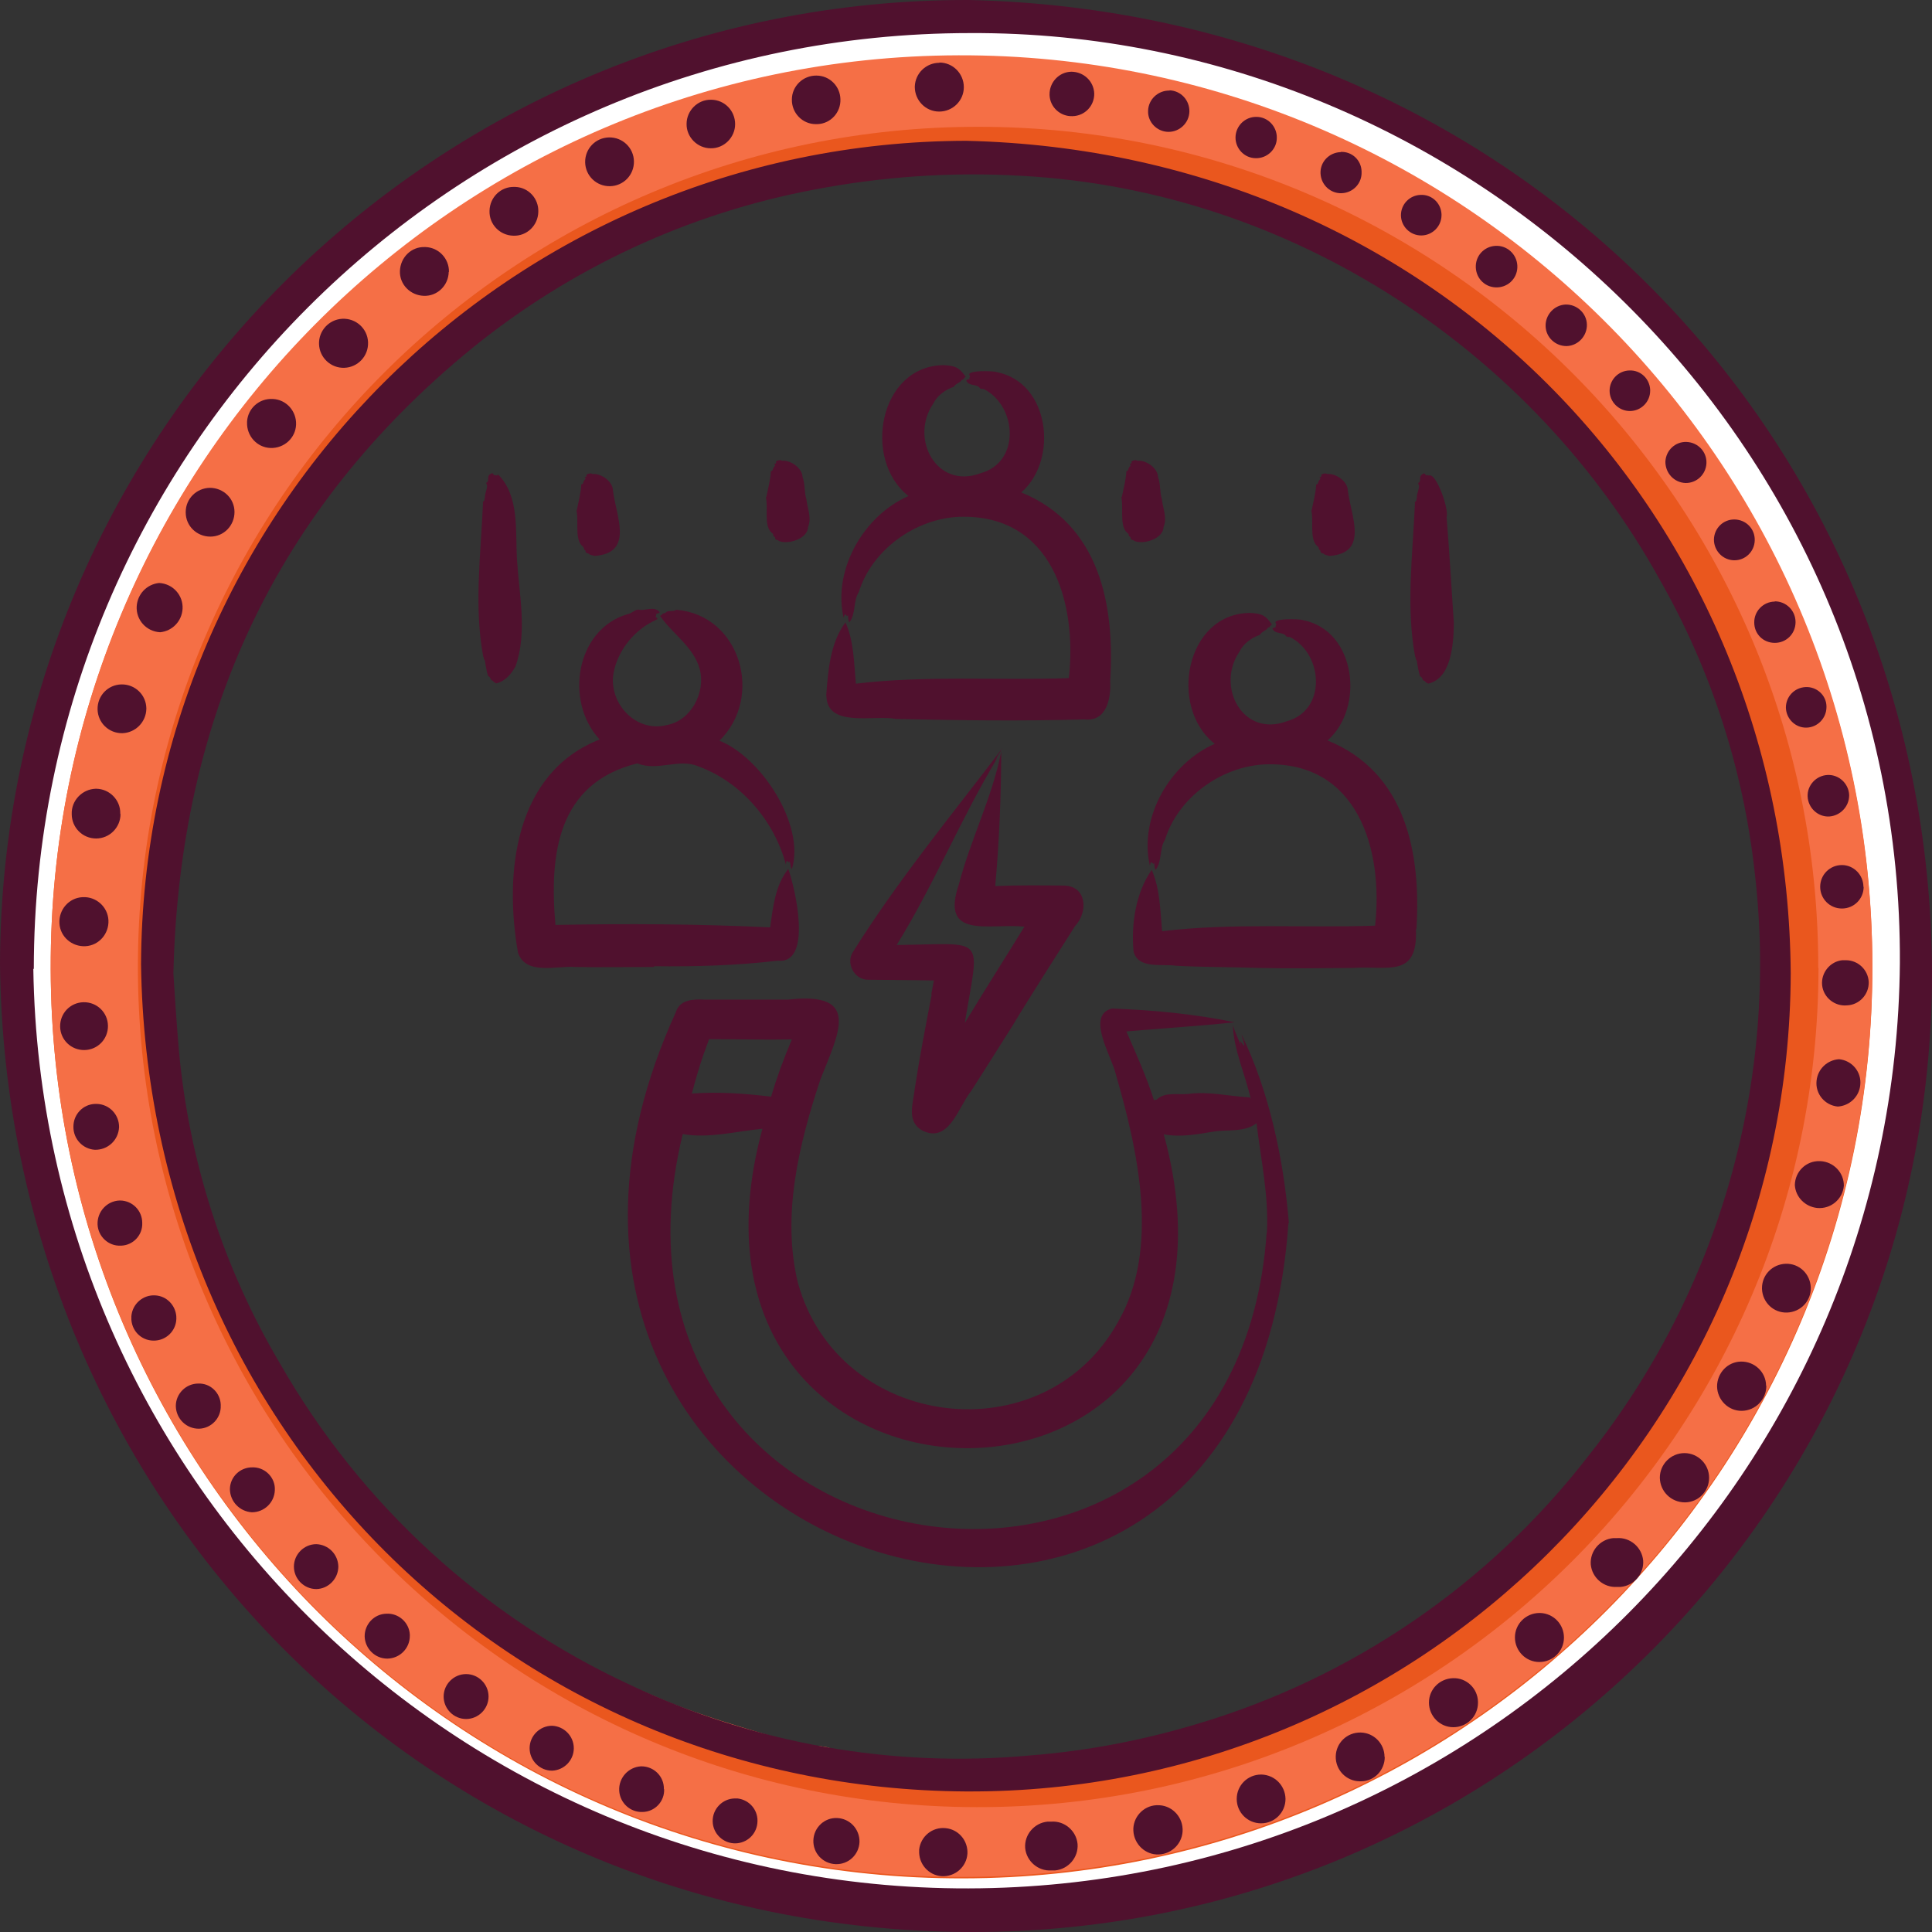 <svg xmlns="http://www.w3.org/2000/svg" viewBox="0 0 80 80"><rect x="0" y="0" width="80" height="80" fill="#333333" stroke="none"/><g id="uuid-f270f947-2953-49f7-9754-88a751e05c8d"><g id="uuid-0b53045e-2ede-4b14-91bc-c57d07417173"><g id="uuid-f3ba77da-9bf6-443b-a82b-f64a4c49725f"><path d="M79.7,40.14c-.08,1.43-.09,2.78-.24,4.12-.1.94-.22,1.89-.41,2.82-.17.84-.27,1.71-.5,2.52-.3,1.07-.61,2.14-.98,3.19-.29.83-.57,1.65-.91,2.46-.33.87-.73,1.71-1.2,2.51-.38.63-.7,1.3-1.06,1.95-.46.83-1.02,1.59-1.53,2.38-.6.93-1.27,1.82-2.01,2.65-.7.81-1.41,1.61-2.19,2.35s-1.56,1.58-2.36,2.35c-.49.47-1.02.91-1.54,1.34-.81.67-1.66,1.3-2.52,1.91-.47.34-.96.62-1.44.94-.38.25-.76.51-1.14.73-.89.46-1.78.94-2.67,1.38-.65.33-1.3.63-1.96.91-.39.16-.8.3-1.21.43-1.27.4-2.52.88-3.82,1.2-1.52.39-3.06.68-4.62.87-2.36.3-4.74.39-7.11.27-2.2-.09-4.39-.36-6.55-.81-1.06-.24-2.11-.48-3.14-.81s-1.9-.57-2.86-.97c-1.18-.46-2.29-1.01-3.43-1.55-.77-.38-1.53-.77-2.25-1.21-1.41-.83-2.78-1.75-4.09-2.73-.79-.57-1.5-1.31-2.25-1.95s-1.54-1.45-2.29-2.2-1.34-1.43-1.99-2.16c-1.05-1.23-2.01-2.54-2.86-3.91-.48-.74-.92-1.51-1.36-2.29-.44-.75-.83-1.53-1.17-2.33-.3-.72-.63-1.41-.91-2.15-.21-.63-.47-1.25-.73-1.87-.06-.14-.11-.27-.14-.42-.12-.79-.47-1.52-.63-2.29-.18-.91-.49-1.79-.57-2.72-.08-.72-.24-1.43-.34-2.15-.39-3.03-.43-6.1-.13-9.14.12-1.41.39-2.81.64-4.21.16-.84.37-1.67.62-2.49.34-1.14.67-2.24,1.11-3.32.49-1.29,1.06-2.54,1.71-3.75.52-.94,1.03-1.88,1.58-2.8.53-.89,1.1-1.74,1.73-2.55.12-.14.23-.29.33-.45.11-.26.36-.43.64-.45.28,0,.51-.22.51-.5v-.05c.06-.43.27-.82.6-1.1.62-.65,1.26-1.26,1.89-1.9s1.38-1.41,2.1-2.07c1.42-1.32,2.95-2.52,4.57-3.58.82-.54,1.71-.97,2.5-1.54.22-.14.45-.25.7-.34,1.09-.47,2.11-1.09,3.23-1.5s2.29-.83,3.43-1.18c1.31-.39,2.63-.74,4-1.01,1.16-.21,2.33-.35,3.5-.44.51-.05,1.02-.13,1.54-.18,1.7-.14,3.4-.13,5.1.03,1.35.11,2.71.26,4.05.46.99.15,1.97.36,2.94.63,1.23.33,2.37.67,3.56,1.11.71.27,1.45.49,2.14.81s1.31.61,1.97.9c1.43.7,2.82,1.49,4.17,2.34.88.54,1.73,1.12,2.54,1.75,1.01.72,1.91,1.58,2.86,2.38.49.42.94.9,1.39,1.37.68.71,1.37,1.41,2.01,2.16.93,1.06,1.78,2.18,2.54,3.35.57.91,1.19,1.79,1.71,2.72.7,1.22,1.34,2.49,1.9,3.78.57,1.3,1.05,2.62,1.49,3.97.44,1.31.78,2.65,1.03,4,.24,1.45.46,2.91.6,4.38.09,1.23.1,2.49.17,3.65h0ZM39.93,72.9c1.34.04,2.67-.02,4-.18,1.26-.23,2.54-.37,3.79-.69,1.73-.45,3.42-1.01,5.07-1.68,1.13-.45,2.23-.97,3.3-1.55,1.09-.57,2.12-1.29,3.17-1.96.54-.35,1.05-.75,1.57-1.14.37-.25.72-.53,1.06-.82,1-.87,1.94-1.81,2.82-2.81.75-.9,1.47-1.81,2.14-2.77.73-1.05,1.41-2.13,2.04-3.24.52-.9.99-1.83,1.41-2.78.28-.67.47-1.37.77-2.03.31-.77.59-1.55.82-2.35.52-1.79.88-3.63,1.09-5.49.15-1.26.21-2.54.18-3.81,0-1.79-.14-3.58-.43-5.35-.24-1.39-.58-2.77-1.01-4.11-.49-1.6-1.09-3.16-1.8-4.67-.43-.89-.92-1.74-1.39-2.61-.64-1.1-1.35-2.16-2.14-3.17-.76-1.02-1.59-1.99-2.49-2.91-.85-.85-1.74-1.65-2.67-2.41-1.02-.85-2.1-1.63-3.22-2.34-.63-.41-1.3-.77-1.96-1.14-.95-.55-1.94-1.03-2.95-1.44-1.23-.51-2.5-.94-3.78-1.31-1.07-.31-2.15-.57-3.24-.8-1.03-.21-2.07-.34-3.11-.38-3.26-.23-6.54-.02-9.75.62-1.06.24-2.11.57-3.15.9s-2.19.78-3.28,1.21c-1.68.69-3.29,1.54-4.8,2.55-.92.61-1.82,1.22-2.7,1.85-1.42,1.07-2.73,2.27-3.91,3.59-.79.86-1.43,1.88-2.15,2.82-.38.49-.66,1.02-.99,1.53-.7,1.05-1.31,2.15-1.85,3.3-.25.57-.49,1.14-.75,1.71-.34.76-.57,1.55-.91,2.32-.23.57-.32,1.14-.5,1.71-.54,1.71-.89,3.47-1.05,5.26-.33,3.07-.23,6.18.3,9.23.12.63.21,1.26.37,1.87.31,1.14.65,2.25,1.01,3.37.18.64.42,1.26.7,1.87.45.89.8,1.83,1.28,2.71.66,1.21,1.39,2.37,2.14,3.51.66.98,1.38,1.91,2.15,2.81.35.42.74.82,1.1,1.24.53.57,1.1,1.1,1.71,1.58.36.31.72.64,1.1.94,1.07.85,2.19,1.64,3.35,2.37.69.47,1.41.9,2.15,1.29.89.46,1.8.86,2.72,1.26,1.23.52,2.51.91,3.79,1.31.95.31,1.93.55,2.93.72,1.17.22,2.35.38,3.54.48.83.02,1.65-.02,2.47-.02Z" style="fill:#ea571e; fill-rule:evenodd;"></path><path d="M9.09,15.74c.33-.05.36-.31.42-.57l2.22-2.51c.26-.18.48-.41.67-.66.46-.41.91-.83,1.38-1.23C20.36,4.87,28.77,1.4,37.59.93c3.53-.22,7.07.06,10.52.84,8.41,1.77,15.98,6.33,21.5,12.92,7.19,8.53,10.15,18.46,9.11,29.52-.36,3.73-1.29,7.37-2.76,10.81-3.39,8.23-9.5,15.06-17.32,19.32-5.15,2.86-10.88,4.5-16.76,4.79-2.69.16-5.38.02-8.04-.4-2.65-.42-5.25-1.09-7.77-2.02-2.3-.89-4.52-1.96-6.64-3.22-1.05-.65-2.05-1.38-3.06-2.07l-2.18-1.78c-.13-.11-.22-.29-.44-.26h0c-.33-.49-.76-.9-1.26-1.21h0c-.05-.16-.18-.29-.34-.34h0c-.05-.16-.18-.29-.34-.34h0c-.05-.16-.18-.29-.34-.34h0c-.31-.45-.67-.86-1.06-1.24h-.15c0-.36-.33-.5-.5-.75l-1.98-2.58-.78-1.14c-.04-.09-.08-.17-.13-.25-1.14-1.78-2.13-3.64-2.97-5.58-.87-1.97-1.58-4.02-2.1-6.11-.48-1.97-.82-3.97-1.03-5.99-.07-.78,0-1.56-.15-2.33v-2.58c.06-.25.07-.5.04-.75.11-2.37.46-4.71,1.04-7.01,1.31-5.53,3.83-10.69,7.38-15.12ZM2.1,40.13c.04,20.83,16.95,37.69,37.78,37.65,20.83-.04,37.69-16.95,37.65-37.78-.04-20.83-16.95-37.69-37.78-37.65h-.05C18.89,2.39,2.05,19.29,2.1,40.1v.02Z" style="fill:#fff; fill-rule:evenodd;"></path><path d="M19.43,73.5c2.12,1.26,4.34,2.33,6.64,3.22,2.52.93,5.12,1.6,7.77,2.02,2.66.42,5.35.56,8.04.4,5.88-.29,11.61-1.93,16.76-4.79,7.82-4.26,13.93-11.09,17.32-19.32,1.47-3.44,2.4-7.09,2.76-10.81,1.05-11.09-1.92-20.99-9.11-29.52-5.51-6.59-13.09-11.15-21.5-12.92-3.45-.78-6.99-1.06-10.52-.84-8.83.47-17.23,3.94-23.82,9.83-.46.41-.92.82-1.38,1.23v-.19c.59-.66,1.22-1.29,1.89-1.87.51-.48,1.04-.94,1.6-1.38,1.24-1,2.55-1.9,3.93-2.71.35-.2.71-.4,1.05-.62.51-.3,1.03-.58,1.58-.81.69-.33,1.36-.67,2.06-.99.88-.4,1.81-.69,2.71-1.02,1.31-.48,2.67-.79,4-1.19h.11c1.31-.17,2.59-.53,3.93-.57.61-.03,1.22-.11,1.84-.17,1.9-.21,3.82-.21,5.71,0,1.47.11,2.94.3,4.39.57.73.15,1.47.25,2.18.45,1.31.36,2.61.73,3.88,1.2.68.26,1.37.47,2.03.77,1.25.5,2.46,1.07,3.64,1.7,1.04.61,2.09,1.21,3.09,1.87.87.57,1.71,1.2,2.51,1.83s1.46,1.25,2.2,1.87c.63.54,1.18,1.18,1.78,1.75.58.57,1.14,1.18,1.66,1.81.93,1.05,1.78,2.17,2.55,3.35.57.93,1.22,1.82,1.75,2.77.68,1.22,1.31,2.46,1.88,3.73.5,1.14.85,2.29,1.34,3.43.13.31.23.63.31.96.41,1.43.74,2.88,1,4.35.39,2.3.61,4.63.65,6.96.02,1.57-.06,3.14-.23,4.7-.14,1.31-.37,2.62-.61,3.93-.23,1.09-.53,2.17-.88,3.23-.3.98-.68,1.92-1.02,2.86-.46,1.22-1.01,2.39-1.63,3.54-.86,1.64-1.83,3.22-2.91,4.73-.57.86-1.3,1.65-1.98,2.45-1.29,1.51-2.76,2.86-4.15,4.25-.5.5-1.08.94-1.63,1.41-.77.65-1.58,1.22-2.38,1.81-.51.37-1.05.7-1.59,1.01-.24.14-.47.29-.7.43-1.23.73-2.5,1.38-3.8,1.97-1.27.57-2.59.99-3.9,1.46-2.74.94-5.58,1.51-8.47,1.71-3.07.25-6.17.18-9.23-.21-1.31-.17-2.62-.41-3.9-.72-1.19-.3-2.37-.65-3.52-1.06-1.06-.34-2.09-.77-3.12-1.2-.26-.11-.5-.24-.75-.36-.63-.31-1.26-.64-1.9-.95s-1.34-.78-2-1.18l.09-.11h0Z" style="fill:#f56f46; fill-rule:evenodd;"></path><path d="M9.09,15.74c-3.55,4.43-6.07,9.59-7.38,15.12-.57,2.3-.91,4.65-1.02,7.01-.1.24-.11.5-.04.75v2.58c-.07.13.03.33-.17.41-.05-1.35-.04-2.7,0-4.06.16-.32.19-.68.09-1.02,0-.26.04-.51.06-.77.14-.19.17-.44.09-.66.05-.34.1-.68.15-1.02.07-.04.1-.13.06-.2,0-.01-.02-.02-.02-.03,0-.15.04-.29.06-.43.18-.15.14-.35.11-.57s.07-.54.11-.81c.11-.05.14-.11.03-.2,0-.11.03-.22.06-.32.13-.07.19-.23.13-.36.11-.85.33-1.67.66-2.46.03-.07.05-.14.05-.22.19-.78.43-1.54.72-2.29.22-.73.57-1.4.84-2.11.45-1.14,1-2.23,1.63-3.28.65-1.22,1.39-2.39,2.22-3.5.3-.36.57-.74.82-1.14.13-.29.43-.47.75-.47h.05s0,.11-.05.06Z" style="fill:#f56f46; fill-rule:evenodd;"></path><path d="M1.81,49.52c.52,2.1,1.23,4.14,2.1,6.12.83,1.94,1.81,3.8,2.94,5.58.05.08.09.16.13.25h-.22c-.51-.85-1.03-1.71-1.54-2.57-.66-1.16-1.23-2.37-1.71-3.61-.58-1.29-1.06-2.63-1.43-4-.16-.45-.28-.91-.37-1.39.06-.12,0-.27.1-.38Z" style="fill:#f56f46; fill-rule:evenodd;"></path><path d="M1.81,49.52c-.1.11-.04.26-.1.38-.07,0-.15-.06-.15-.14-.06-.57-.3-1.14-.39-1.71-.17-1.01-.32-2.01-.49-3.02-.15-.97-.25-1.95-.28-2.93,0-.17-.06-.34.06-.49s.1-.28.17-.41c.13.77.07,1.55.15,2.33.21,2.01.55,4.01,1.03,5.98Z" style="fill:#809488; fill-rule:evenodd;"></path><path d="M19.43,73.5l-.09.15h-.16c-.98-.66-1.99-1.26-2.91-1.99-.05-.04-.06-.13-.1-.19l.19-.03c1.02.69,2.01,1.41,3.06,2.06h0Z" style="fill:#809488; fill-rule:evenodd;"></path><path d="M11.73,12.67l-2.22,2.51c.03-.35.19-.69.46-.92.47-.57.99-1.1,1.55-1.58h.21Z" style="fill:#f56f46; fill-rule:evenodd;"></path><path d="M7.79,62.59l1.98,2.55-.29-.03c-.65-.72-1.18-1.54-1.77-2.29.03-.08.05-.16.07-.24Z" style="fill:#f56f46; fill-rule:evenodd;"></path><path d="M16.37,71.43l-.19.03c-.75-.46-1.44-1.02-2.03-1.67l.05-.13,2.18,1.78Z" style="fill:#f56f46; fill-rule:evenodd;"></path><path d="M7.79,62.59c0,.08-.05.16-.07.25-.38-.41-.7-.88-.93-1.39h.22l.78,1.15Z" style="fill:#809488; fill-rule:evenodd;"></path><path d="M12.49,68.18c.5.31.93.72,1.26,1.21-.46-.21-.86-.51-1.18-.9-.09-.07-.13-.2-.09-.31Z" style="fill:#809488; fill-rule:evenodd;"></path><path d="M10.29,65.91h.15c.39.38.74.79,1.06,1.24-.09.03-.19.01-.26-.06-.38-.34-.7-.74-.95-1.18Z" style="fill:#809488; fill-rule:evenodd;"></path><path d="M11.73,12.67h-.21c.2-.37.51-.67.87-.87v.19c-.18.26-.41.49-.66.69Z" style="fill:#809488; fill-rule:evenodd;"></path><path d="M9.49,65.14l.29.03c.17.25.49.39.5.75-.34-.16-.62-.43-.78-.78Z" style="fill:#809488; fill-rule:evenodd;"></path><path d="M.57,36.53c.11.34.09.7-.06,1.02-.13-.33-.11-.71.06-1.02Z" style="fill:#809488; fill-rule:evenodd;"></path><path d="M.69,35.09c.09.22.05.47-.09.66-.11-.24-.15-.47.09-.66Z" style="fill:#809488; fill-rule:evenodd;"></path><path d="M1.05,32.86c0,.19.07.39-.11.57-.1-.24-.15-.44.11-.57Z" style="fill:#809488; fill-rule:evenodd;"></path><path d="M14.18,69.65l-.05.13c-.19-.07-.38-.15-.39-.39.22-.03.31.15.44.26Z" style="fill:#809488; fill-rule:evenodd;"></path><path d="M1.38,31.17c.06.13,0,.29-.13.36-.11-.17-.07-.29.13-.36Z" style="fill:#809488; fill-rule:evenodd;"></path><path d="M11.81,67.51c.16.05.29.18.34.34-.25.02-.35-.1-.34-.34Z" style="fill:#809488; fill-rule:evenodd;"></path><path d="M11.47,67.17c.16.05.29.18.34.34-.25.03-.35-.08-.34-.34Z" style="fill:#809488; fill-rule:evenodd;"></path><path d="M12.15,67.84c.16.05.29.18.34.34-.23.02-.37-.08-.34-.34Z" style="fill:#809488; fill-rule:evenodd;"></path><path d="M1.19,31.85c.1.09.07.15-.03.2-.1-.05-.06-.15.03-.2Z" style="fill:#809488; fill-rule:evenodd;"></path><path d="M.87,33.83c.06.06.06.15,0,.21-.01.01-.02.02-.03.02-.12-.1-.06-.17.03-.23Z" style="fill:#809488; fill-rule:evenodd;"></path><path d="M2.1,40.13C2.03,19.3,18.86,2.35,39.69,2.29s37.77,16.76,37.84,37.59c.07,20.83-16.76,37.77-37.59,37.84h-.09c-20.8.04-37.7-16.79-37.75-37.59ZM75.29,40.08c.02-19.22-15.54-34.81-34.75-34.83-19.22-.02-34.81,15.54-34.83,34.75-.02,19.21,15.53,34.8,34.73,34.83,19.22.03,34.82-15.51,34.86-34.73v-.02Z" style="fill:#f56f46; fill-rule:evenodd;"></path><path d="M.65,38.62c-.07-.25-.06-.51.04-.75.03.25.02.51-.04.75Z" style="fill:#809488; fill-rule:evenodd;"></path><path d="M34.47,72.57c.22,0,.44.02.65.08.07.11.14.17.25.03l.43.03c.22.32.54.17.82.17,1.85.06,3.7.1,5.55.03,1.19-.06,2.37-.23,3.53-.48h.11c1.06-.12,2.1-.35,3.11-.69.96-.28,1.91-.61,2.86-.95.68-.25,1.35-.51,2-.82,1.12-.49,2.21-1.06,3.24-1.71.75-.51,1.55-.95,2.29-1.46s1.3-.97,1.97-1.45c.82-.63,1.6-1.32,2.33-2.06.98-.98,1.88-2.03,2.68-3.17,1.07-1.49,2.05-3.05,2.93-4.66.69-1.31,1.29-2.66,1.79-4.06.26-.69.5-1.39.73-2.1.47-1.51.82-3.06,1.05-4.63.29-2.08.4-4.18.34-6.29-.05-1.33-.18-2.65-.38-3.95-.19-1.25-.47-2.49-.84-3.7-.29-1.06-.65-2.1-1.08-3.1-.15-.36-.26-.74-.42-1.09-.47-1.09-1.05-2.13-1.62-3.17-.56-1-1.18-1.97-1.86-2.89-.48-.68-.95-1.37-1.5-2-.19-.21-.39-.4-.57-.61-.45-.56-.94-1.1-1.46-1.59-.62-.61-1.27-1.18-1.95-1.71-.07-.06-.13-.14-.17-.22,0-.11.03-.22.16-.27,2.5,1.97,4.69,4.31,6.47,6.94,2.87,4.1,4.77,8.81,5.53,13.75,2.55,16.05-6.83,31.59-22.21,36.83-2.12.73-4.31,1.24-6.54,1.53-2.85.35-5.73.35-8.57,0-.82-.1-1.62-.24-2.42-.44.26-.28.55-.06.8-.13Z" style="fill:#f56f46; fill-rule:evenodd;"></path><path d="M41.64,6.74c.8-.05,1.61,0,2.39.13,5.89.62,11.49,2.81,16.25,6.33.04.04.07.08.11.12-.13.05-.13.16-.15.26-.23,0-.33-.22-.5-.33-1.09-.71-2.16-1.43-3.27-2.1-1.12-.66-2.29-1.23-3.49-1.71-1.25-.52-2.53-.95-3.83-1.31-1.18-.34-2.38-.62-3.58-.83-1.02-.19-2.06-.3-3.11-.31-.28.01-.56-.04-.82-.14,0-.04,0-.07.01-.11Z" style="fill:#f56f46; fill-rule:evenodd;"></path><path d="M34.47,72.57c-.25.09-.57-.13-.78.1-.7-.09-1.39-.24-2.07-.46-3.64-1-7.08-2.62-10.17-4.79-.11-.06-.21-.15-.29-.26.03,0,.07-.02.08-.05.65.35,1.29.73,1.9,1.14.81.45,1.6.91,2.43,1.31.65.32,1.31.57,1.98.87.75.31,1.53.57,2.29.82,1.01.32,2.02.62,3.04.9.38.08.76.13,1.14.16.2.05.39,0,.46.25Z" style="fill:#f56f46; fill-rule:evenodd;"></path><path d="M35.43,7.24c-1.03.21-2.07.39-3.1.63-.59.15-1.18.33-1.75.53-.42.15-.86.26-1.3.33.1-.27.32-.25.48-.3,1.37-.45,2.77-.81,4.19-1.07.48-.12.97-.22,1.46-.28,0,.05.01.11.01.16Z" style="fill:#f1d5c7; fill-rule:evenodd;"></path><path d="M35.43,7.24v-.16l2.53-.3c.42-.06.85-.08,1.27-.04v.13c-.39.1-.81.14-1.21.13-.87,0-1.74.08-2.59.23Z" style="fill:#f56f46; fill-rule:evenodd;"></path><path d="M39.21,6.86v-.13c.82-.03,1.63-.03,2.45,0v.14h-2.45Z" style="fill:#f56f46; fill-rule:evenodd;"></path><path d="M36.62,72.87c-.28,0-.57.15-.82-.17.29,0,.59-.13.82.17Z" style="fill:#f56f46; fill-rule:evenodd;"></path><path d="M60.9,14.05c-.12,0-.23-.07-.29-.18v-.19l.09-.11c.21.11.4.26.57.42l-.37.06Z" style="fill:#f56f46; fill-rule:evenodd;"></path><path d="M60.9,14.05l.35-.06c.07,0,.14.05.15.12-.13.05-.14.17-.16.27-.22,0-.29-.16-.34-.33Z" style="fill:#f56f46; fill-rule:evenodd;"></path><path d="M21.14,67.17c-.15-.02-.28-.11-.34-.25.16-.03.3.03.42.19,0,.03-.05.06-.08.05Z" style="fill:#f1d5c7; fill-rule:evenodd;"></path><path d="M60.24,13.58c0-.1,0-.22.15-.26.11.06.21.14.29.25l-.09.11h-.23s-.12-.1-.12-.1Z" style="fill:#f56f46; fill-rule:evenodd;"></path><path d="M29.08,8.82c-.12.14-.32.18-.49.1.14-.12.26-.21.49-.1Z" style="fill:#f1d5c7; fill-rule:evenodd;"></path><path d="M20.37,66.46c.07.02.13.06.19.1.06.06.16.13.06.22s-.14,0-.19-.06c-.04-.06-.08-.12-.11-.18,0,0,.06-.07.06-.07Z" style="fill:#f1d5c7; fill-rule:evenodd;"></path><path d="M19.77,65.99c0,.05,0,.12-.09.08-.06-.03-.12-.08-.16-.14-.03-.06,0-.1.07-.1s.16.06.17.17Z" style="fill:#f1d5c7; fill-rule:evenodd;"></path><path d="M35.37,72.66c-.1.14-.18.08-.25-.03.08-.06.18-.04.25.03Z" style="fill:#f56f46; fill-rule:evenodd;"></path><path d="M60.36,13.71h.23v.19c-.1-.04-.21-.08-.23-.19Z" style="fill:#f56f46; fill-rule:evenodd;"></path><path d="M20.31,66.53s-.17-.03-.11-.11.12,0,.17.05c0,0-.06.07-.06.07Z" style="fill:#f1d5c7; fill-rule:evenodd;"></path><polygon points="19.95 66.19 19.97 66.22 19.93 66.22 19.95 66.19" style="fill:#f1d5c7; fill-rule:evenodd;"></polygon><path d="M0,39.9C.07,17.82,18.02-.04,40.11,0c22.69.5,39.81,18.29,39.89,40.26.01,21.94-17.76,39.73-39.7,39.74h-.3C17.56,79.85.23,62.07,0,39.9ZM1.38,40.12c.32,21.34,17.88,38.39,39.22,38.07,20.99-.31,37.89-17.32,38.07-38.31.11-21.63-17.8-38.61-38.5-38.51C18.77,1.37,1.41,18.71,1.4,40.12h-.02Z" style="fill:#50112e; fill-rule:evenodd;"></path><path d="M74.15,40.31c-.06,18.77-15.33,33.94-34.1,33.87h-.05c-18.83-.11-33.89-14.94-34.16-34.25.08-18.82,15.34-34.05,34.16-34.1,19.51.45,34.01,15.61,34.15,34.47ZM7.18,40.31c.06.94.13,2.07.23,3.21.42,4.58,1.85,9,4.19,12.95,3.34,5.84,8.42,10.49,14.52,13.31,5.15,2.43,10.85,3.43,16.52,2.91,2.31-.18,4.59-.61,6.81-1.27,6.49-1.9,12.22-5.81,16.35-11.17,5.4-6.81,7.87-15.49,6.86-24.12-.47-4.27-1.81-8.41-3.94-12.14-5.19-9.39-15.19-16.11-26.43-16.71-2.87-.17-5.75.03-8.57.57-5.21.98-10.1,3.25-14.21,6.6-8.08,6.62-12.08,15.25-12.33,25.85Z" style="fill:#50112e; fill-rule:evenodd;"></path><path d="M6.63,26.18c-.57-.03-1-.51-.97-1.07.03-.51.42-.92.93-.97.57.03,1,.51.97,1.07-.03.51-.42.92-.93.97Z" style="fill:#50112e; fill-rule:evenodd;"></path><path d="M73.14,57.39c0,.56-.45,1.02-1.01,1.03s-1.02-.45-1.03-1.01c0-.55.43-1.02.99-1.03.56-.01,1.03.43,1.04.99,0,0,0,0,0,.01Z" style="fill:#50112e; fill-rule:evenodd;"></path><path d="M4.49,38.1c.03.56-.39,1.05-.95,1.08s-1.05-.39-1.08-.95c-.03-.56.39-1.05.95-1.08h.02c.55-.03,1.03.4,1.06.95Z" style="fill:#50112e; fill-rule:evenodd;"></path><path d="M4.99,33.71c0,.55-.45,1.01-1.01,1.01s-1.01-.45-1.01-1.01h0c-.02-.56.43-1.03.99-1.05h.03c.55.01,1,.47.99,1.02v.02Z" style="fill:#50112e; fill-rule:evenodd;"></path><path d="M38.9,2.59c.56,0,1.01.46,1.01,1.02,0,.56-.46,1.01-1.02,1.01s-1.01-.46-1.01-1.02v-.02c.02-.55.47-.98,1.02-.98Z" style="fill:#50112e; fill-rule:evenodd;"></path><path d="M76.35,49.1c-.05.56-.54.97-1.1.92-.5-.05-.9-.45-.93-.95.01-.56.47-1.01,1.03-.99h.03c.55.03.98.48.97,1.03h0Z" style="fill:#50112e; fill-rule:evenodd;"></path><path d="M47.92,74.75c.56-.02,1.03.43,1.05.99s-.43,1.03-.99,1.05c-.55.02-1.02-.42-1.05-.98-.03-.55.4-1.03.95-1.06h.03Z" style="fill:#50112e; fill-rule:evenodd;"></path><path d="M18.58,11.26c-.01.56-.47,1.01-1.03.99s-1.01-.47-.99-1.03.47-1.01,1.03-.99h.03c.55.02.98.48.97,1.03Z" style="fill:#50112e; fill-rule:evenodd;"></path><path d="M73.94,52.33c.56-.02,1.02.42,1.04.98.02.56-.42,1.02-.98,1.04s-1.02-.42-1.04-.98v-.03c0-.55.43-.99.98-1.01Z" style="fill:#50112e; fill-rule:evenodd;"></path><path d="M69.77,62.21c-.57,0-1.03-.45-1.04-1.02h0c0-.56.46-1.02,1.02-1.02s1.02.46,1.02,1.02-.44,1.01-.99,1.02Z" style="fill:#50112e; fill-rule:evenodd;"></path><path d="M66.96,65.71c-.55.04-1.04-.38-1.09-.93-.04-.55.38-1.04.93-1.09h.15c.55-.04,1.04.38,1.09.93.04.55-.38,1.04-.93,1.09h-.15Z" style="fill:#50112e; fill-rule:evenodd;"></path><path d="M64.76,67.81c0,.56-.46,1.01-1.02,1.01-.56,0-1.01-.46-1.01-1.02,0-.56.46-1.01,1.02-1.01h.03c.55.02.98.47.98,1.02Z" style="fill:#50112e; fill-rule:evenodd;"></path><path d="M53.23,74.49c0,.56-.45,1.01-1.01,1.01s-1.01-.45-1.01-1.01.45-1.01,1.01-1.01h.02c.55.02.98.46.99,1.01Z" style="fill:#50112e; fill-rule:evenodd;"></path><path d="M43.53,75.43c.55-.04,1.04.38,1.09.93.04.55-.38,1.04-.93,1.09h-.15c-.55.04-1.04-.38-1.09-.93-.04-.55.38-1.04.93-1.09h.15Z" style="fill:#50112e; fill-rule:evenodd;"></path><path d="M22.29,8.77c-.01.56-.47,1.01-1.03.99-.56-.01-1.01-.47-.99-1.03.01-.56.47-1.01,1.03-.99h.04c.54.02.97.48.95,1.03Z" style="fill:#50112e; fill-rule:evenodd;"></path><path d="M10.23,17.45c.04-.55.51-.96,1.06-.93.56.02.99.5.97,1.06-.02.56-.5.99-1.06.97s-.99-.5-.97-1.06v-.04Z" style="fill:#50112e; fill-rule:evenodd;"></path><path d="M8.69,20.2c.56,0,1.02.44,1.02,1s-.44,1.02-1,1.02c-.56,0-1.02-.44-1.02-1v-.02c0-.55.45-.99,1-1Z" style="fill:#50112e; fill-rule:evenodd;"></path><path d="M5.07,30.36c-.56.01-1.02-.43-1.03-.99-.01-.56.43-1.02.99-1.03s1.02.43,1.03.99v.02c-.01.55-.45.99-.99,1.01Z" style="fill:#50112e; fill-rule:evenodd;"></path><path d="M15.24,14.18c.02.56-.42,1.03-.98,1.05-.56.02-1.03-.42-1.05-.98-.02-.55.41-1.02.96-1.05.57-.03,1.05.41,1.07.97h0s0,0,0,0Z" style="fill:#50112e; fill-rule:evenodd;"></path><path d="M26.25,6.68c.01.56-.43,1.02-.99,1.03-.56.01-1.02-.43-1.03-.99h0c-.01-.56.43-1.02.99-1.03.56-.01,1.02.43,1.03.99Z" style="fill:#50112e; fill-rule:evenodd;"></path><path d="M33.78,5.14c-.55,0-1-.46-.99-1.02,0-.55.46-1,1.02-.99.54,0,.98.44.99.98.02.54-.4,1.01-.95,1.03-.02,0-.05,0-.07,0Z" style="fill:#50112e; fill-rule:evenodd;"></path><path d="M30.44,5.14c0,.55-.46,1.01-1.01,1-.55,0-1.01-.46-1-1.01,0-.55.46-1.01,1.01-1h.02c.55.01.98.46.98,1.01Z" style="fill:#50112e; fill-rule:evenodd;"></path><path d="M57.34,72.75c0,.55-.43,1.01-.99,1.01h-.05c-.56-.01-1-.47-.99-1.03.01-.56.47-1,1.03-.99.55.01.99.46.99,1.01Z" style="fill:#50112e; fill-rule:evenodd;"></path><path d="M60.17,69.49c.55-.02,1.02.42,1.03.98v.04c0,.56-.46,1.01-1.02,1.01-.56,0-1.01-.46-1.01-1.02,0-.55.44-.99.99-1.01Z" style="fill:#50112e; fill-rule:evenodd;"></path><path d="M40.06,76.66c.02.55-.42,1.01-.97,1.03-.55.02-1.01-.42-1.03-.97v-.13c.06-.55.55-.95,1.1-.89.5.05.88.46.9.97h0Z" style="fill:#50112e; fill-rule:evenodd;"></path><path d="M3.5,43.48c-.55.01-1-.42-1.01-.97s.42-1,.97-1.01,1,.42,1.01.97-.42,1-.97,1.01Z" style="fill:#50112e; fill-rule:evenodd;"></path><path d="M76.15,43.86c.54.05.94.53.88,1.07-.05.49-.45.86-.93.89-.54-.05-.94-.53-.88-1.07.05-.49.45-.86.93-.89Z" style="fill:#50112e; fill-rule:evenodd;"></path><path d="M35.59,76.27c-.02.53-.46.94-.99.92s-.94-.46-.92-.99.46-.94.98-.92c.53.02.94.46.93.99Z" style="fill:#50112e; fill-rule:evenodd;"></path><path d="M4,45.71c.53.01.94.45.93.97h0c-.03.54-.47.94-1,.93-.5-.03-.9-.45-.89-.96,0-.51.4-.93.91-.94.02,0,.03,0,.05,0Z" style="fill:#50112e; fill-rule:evenodd;"></path><path d="M14.01,64.86c0,.51-.41.93-.91.94-.51,0-.93-.42-.93-.93s.42-.93.93-.93h0c.5.02.9.42.91.93Z" style="fill:#50112e; fill-rule:evenodd;"></path><path d="M16.04,68.68c-.51,0-.92-.41-.94-.91-.01-.51.39-.94.9-.95h0c.5-.03.94.36.97.86v.06c0,.51-.41.93-.93.94Z" style="fill:#50112e; fill-rule:evenodd;"></path><path d="M27.5,74.09c.02.5-.38.93-.89.94h0c-.51.02-.94-.37-.97-.88-.03-.53.38-.98.9-1.01h.02c.52,0,.94.42.93.94h0Z" style="fill:#50112e; fill-rule:evenodd;"></path><path d="M23.76,72.39c0,.5-.4.91-.9.93-.51,0-.93-.42-.93-.93s.42-.93.93-.93h0c.5.02.9.43.9.93Z" style="fill:#50112e; fill-rule:evenodd;"></path><path d="M19.3,69.32c.51,0,.93.42.93.93s-.42.93-.93.93-.93-.42-.93-.93.42-.93.93-.93Z" style="fill:#50112e; fill-rule:evenodd;"></path><path d="M7.3,54.51c.04.51-.34.96-.86,1s-.96-.34-1-.86v-.15c.04-.51.49-.9,1-.86.46.03.82.4.86.86h0Z" style="fill:#50112e; fill-rule:evenodd;"></path><path d="M77.38,40.67c.01.51-.39.94-.9.96-.51.05-.98-.33-1.03-.84s.33-.98.84-1.03c.05,0,.09,0,.14,0,.51,0,.93.4.95.91Z" style="fill:#50112e; fill-rule:evenodd;"></path><path d="M45.31,3.87c.01.51-.39.93-.9.94h0c-.5.02-.93-.37-.95-.87v-.02c-.01-.51.39-.94.9-.95.51,0,.93.39.95.9Z" style="fill:#50112e; fill-rule:evenodd;"></path><path d="M9.14,58.2c.02.51-.38.94-.89.96-.53.01-.96-.41-.97-.94h0c0-.51.42-.93.93-.93.5-.02.91.38.93.87v.03Z" style="fill:#50112e; fill-rule:evenodd;"></path><path d="M30.46,76.33c-.51.01-.94-.4-.95-.91-.01-.51.4-.94.91-.95h.12c.51.06.88.51.82,1.03-.05.47-.44.82-.91.83h0Z" style="fill:#50112e; fill-rule:evenodd;"></path><path d="M10.43,62.62c-.5-.03-.9-.44-.91-.95,0-.51.42-.92.94-.91h.05c.5.02.9.45.87.95h0c-.02.51-.44.91-.95.91Z" style="fill:#50112e; fill-rule:evenodd;"></path><path d="M4.99,51.58c-.5.02-.93-.38-.95-.88h0c-.02-.53.39-.97.91-.99h.03c.51.01.91.42.91.93.02.5-.37.92-.87.94h-.03Z" style="fill:#50112e; fill-rule:evenodd;"></path><path d="M77.17,36.72c0,.5-.4.9-.9.9s-.9-.4-.9-.9.4-.9.9-.9h0c.49,0,.89.41.89.9h0Z" style="fill:#50112e; fill-rule:evenodd;"></path><path d="M76.57,32.93c0,.47-.37.85-.83.88-.47.02-.87-.36-.89-.83-.02-.47.36-.87.83-.89.47-.02.87.36.89.83h0Z" style="fill:#50112e; fill-rule:evenodd;"></path><path d="M48.43,3.74c.47.02.83.41.82.88-.01.47-.41.85-.88.84-.47-.01-.85-.41-.83-.87.01-.47.41-.85.89-.84h0,0Z" style="fill:#50112e; fill-rule:evenodd;"></path><path d="M73.49,24.9c.47,0,.86.38.86.86s-.38.86-.86.86-.85-.37-.85-.84h0c-.01-.47.37-.86.84-.87h.01Z" style="fill:#50112e; fill-rule:evenodd;"></path><path d="M65.71,13.44c.01.47-.36.87-.83.89-.47.01-.87-.36-.88-.83s.36-.87.83-.89c.47-.01.87.36.88.83h0Z" style="fill:#50112e; fill-rule:evenodd;"></path><path d="M71.83,21.51c.47.01.84.39.83.86-.01.47-.39.84-.86.83-.46-.01-.83-.39-.83-.86.01-.47.39-.84.86-.83Z" style="fill:#50112e; fill-rule:evenodd;"></path><path d="M55.52,6.29c.46-.02.85.34.86.81v.02c.02.47-.35.86-.82.88s-.86-.35-.88-.82c-.02-.47.35-.86.82-.88,0,0,.01,0,.02,0Z" style="fill:#50112e; fill-rule:evenodd;"></path><path d="M52.87,5.71c0,.47-.4.85-.87.84-.47,0-.85-.4-.84-.87s.4-.85.87-.84c.47,0,.85.4.84.87h0Z" style="fill:#50112e; fill-rule:evenodd;"></path><path d="M75.63,29.28c0,.46-.37.84-.83.85s-.84-.37-.85-.83c0-.46.36-.83.82-.85.46-.02.85.34.86.79v.04h0Z" style="fill:#50112e; fill-rule:evenodd;"></path><path d="M69.79,20c-.47-.02-.83-.41-.83-.88.02-.47.41-.84.88-.82.47.02.84.41.82.88s-.41.83-.87.82Z" style="fill:#50112e; fill-rule:evenodd;"></path><path d="M59.69,8.91c0,.46-.38.84-.84.84s-.84-.38-.84-.84.37-.83.82-.84c.46-.02.84.34.86.8v.04Z" style="fill:#50112e; fill-rule:evenodd;"></path><path d="M68.33,16.18c0,.46-.38.84-.84.84s-.84-.38-.84-.84.37-.83.82-.84c.46-.02.84.34.86.8v.04Z" style="fill:#50112e; fill-rule:evenodd;"></path><path d="M62.01,10.18c.47.02.84.42.82.9s-.42.84-.9.82-.84-.42-.82-.9.42-.84.9-.82Z" style="fill:#50112e; fill-rule:evenodd;"></path></g></g></g><g id="uuid-39fa2294-3f62-4710-a29b-b910cc78ca84"><path d="M27.08,40.04c-.77,0-2.52.02-3.27,0-.75-.06-2.04.36-2.36-.59-.58-3.28-.15-7.44,3.38-8.83-1.46-1.56-1-4.56,1.16-5.19.17-.02.33-.23.49-.18.28.04.61-.17.84.1-.05.06-.11.05-.17.08.06.02,0,.07,0,.12.16.09.02.1-.07.16-.89.42-1.61,1.38-1.7,2.35-.07,1.2,1.04,2.28,2.24,1.96.99-.18,1.6-1.34,1.36-2.29-.24-.94-1.14-1.48-1.65-2.23.04-.02.08-.03.11-.09.04-.03.1,0,.14-.06.12-.09.29-.01.43-.1,2.65.22,3.63,3.61,1.78,5.42,1.73.69,3.56,3.49,3,5.32-.07-.1-.06-.22-.09-.34-.02.12-.05.02-.12,0-.04.04-.02.1-.04.14-.48-1.79-1.84-3.41-3.63-4.06-.81-.34-1.68.22-2.52-.12-3.31.82-3.65,3.77-3.39,6.69,2.94-.06,5.95-.04,8.89.1.12-.85.21-1.74.75-2.42.28.77,1.03,3.96-.44,3.8-1.69.2-3.41.25-5.12.23h0ZM23.88,21.14c.07-.35.17-.71.19-1.06-.03-.02.04-.03.06-.04.02-.03.03-.14.11-.2.04-.03-.08-.08,0-.09.04,0,.04-.02.05-.05-.07-.05.17-.14.24-.07.35-.04.84.3.85.67.12,1.05.9,2.61-.77,2.72-.04-.02-.17-.04-.21-.07,0-.04-.18-.04-.15-.12.01-.04-.08-.07-.07-.11.01-.05-.1-.15-.11-.15-.27-.34-.1-.99-.2-1.43ZM21.35,27.58c.49-1.38.15-2.95.06-4.37-.08-1.2.12-2.64-.78-3.56-.05.08-.12,0-.17.03-.03-.03-.02-.06-.08-.09-.28.12-.09.25-.21.38-.08.02,0,.09,0,.14,0,.16-.1.32-.09.5-.02.04-.02.07-.02.11-.03.03-.09.07-.06.11-.09,2.1-.38,4.29.01,6.36.03.02.02.05.02.07,0,.04.05.07.05.1.03.21.07.44.13.63.13.06.07.15.17.19.04.01.05.03.05.04.02.04.1.05.11.08.39-.09.63-.39.82-.73h0ZM58.63,38.47c.09,2.05-1.16,1.51-2.6,1.61-1.22.01-2.71.03-3.92,0-1.14-.04-2.28-.03-3.41-.09-.58-.09-1.56.15-1.76-.58-.11-1.14.09-2.45.75-3.39.35.8.35,1.67.43,2.54,2.87-.35,5.92-.13,8.82-.23.35-3.17-.73-6.8-4.53-6.68-1.83.07-3.63,1.37-4.17,3.12-.24.37-.11.89-.39,1.25-.06-.09-.04-.2-.06-.3-.04.11-.06,0-.12-.02-.04.03-.03.1-.06.13-.45-1.98.83-4.22,2.69-5.03-1.93-1.51-1.21-5.41,1.47-5.42.49.03.62.09.9.48-.04.03-.07.04-.09.1-.03.03-.08,0-.1.07-.1.1-.23.12-.31.26-.35.11-.7.38-.85.7-.98,1.44.14,3.55,1.95,2.88,1.67-.45,1.53-2.76.17-3.48-.06-.03-.17.01-.2-.07-.14-.16-.44-.05-.55-.29.04-.05.09-.04.15-.07-.05-.03,0-.07.01-.12-.26-.25.96-.22,1.11-.16,2.19.43,2.56,3.63,1.01,4.98,3.25,1.32,3.88,4.67,3.68,7.82h0ZM60.2,25.8c-.1-1.47-.18-2.93-.3-4.39.11-.3-.42-1.84-.73-1.72-.04,0-.09-.04-.12,0-.03-.03-.02-.06-.08-.09-.28.12-.09.25-.21.38-.08.02,0,.09,0,.14,0,.16-.1.32-.09.5-.02.04-.02.07-.02.11-.03.03-.09.07-.06.11-.09,2.1-.38,4.29.01,6.36.03.02.02.05.02.07,0,.04.05.07.05.1.03.21.07.44.13.63.13.06.07.15.17.19.04.01.05.03.05.04.02.04.1.05.11.08.97-.21,1.06-1.64,1.07-2.51h0ZM54.31,21.14c.07-.35.17-.71.19-1.06-.03-.02.04-.03.06-.04.02-.03.03-.14.11-.2.04-.03-.08-.08,0-.09.04,0,.04-.02.05-.05-.07-.05.17-.14.24-.07.35-.04.84.3.85.67.12,1.05.9,2.61-.77,2.72-.04-.02-.17-.04-.21-.07,0-.04-.18-.04-.15-.12.01-.04-.08-.07-.07-.11,0-.08-.08-.11-.08-.12,0-.01,0-.02-.03-.03-.27-.34-.1-.99-.2-1.44h0ZM46.45,20.59c.07-.35.17-.71.19-1.06-.03-.02.04-.03.06-.04.02-.03.02-.13.11-.2.04-.03-.08-.08,0-.09.04,0,.04-.02.05-.05-.07-.05.17-.14.24-.07.35-.04.84.3.85.67.11.28.07.64.16.92.04.37.23.78.07,1.15-.01.49-.82.74-1.21.58,0-.04-.18-.04-.15-.12.01-.04-.08-.07-.08-.11.01-.08-.08-.11-.08-.12,0-.01,0-.02-.03-.03-.27-.33-.1-1-.2-1.44h0ZM31.73,20.59c.07-.35.17-.71.19-1.06-.03-.02.04-.03.06-.04.02-.03.03-.13.11-.2.04-.03-.08-.08,0-.09.04,0,.04-.02.05-.05-.07-.05.17-.14.24-.07.35-.04.84.3.85.67.11.28.07.64.16.92.04.37.23.78.07,1.15-.01.49-.82.74-1.21.58,0-.04-.18-.04-.15-.12.01-.04-.09-.07-.08-.11.01-.08-.08-.11-.08-.12,0-.01,0-.02-.03-.03-.28-.34-.09-.99-.2-1.44ZM34.21,28.82c.08-1.05.16-2.19.8-3.05.35.79.35,1.67.43,2.54,2.87-.35,5.92-.13,8.82-.23.35-3.17-.73-6.8-4.53-6.68-1.83.07-3.63,1.37-4.17,3.12-.24.37-.11.89-.39,1.25-.06-.09-.04-.2-.06-.31-.04.11-.06,0-.12-.02-.04.03-.03.1-.06.13-.45-1.98.83-4.22,2.69-5.03-1.93-1.51-1.21-5.41,1.47-5.42.49.03.62.1.9.48-.04.03-.07.04-.09.1-.03.03-.08,0-.1.07-.1.1-.23.12-.31.25-.35.11-.7.38-.85.7-.98,1.44.14,3.55,1.95,2.88,1.67-.45,1.53-2.76.17-3.48-.06-.03-.17.01-.2-.07-.14-.16-.44-.05-.55-.29.04-.06.09-.04.15-.07-.05-.03,0-.07.01-.12-.26-.25.96-.22,1.11-.16,2.19.43,2.56,3.63,1.01,4.98,3.25,1.33,3.88,4.67,3.68,7.82.04.71-.15,1.68-1.06,1.58-2.57.07-5.25.04-7.81-.02-.9-.18-2.87.39-2.88-.97h0ZM38.56,41.18l.11-.58c-.89-.02-1.82-.02-2.7-.03-.59.02-.97-.69-.64-1.17,1.85-2.95,4.08-5.66,6.18-8.42-.09.15-.16.26-.25.4.07-.09-.03.08-.05.12,0,0,.06-.08.08-.1-1.51,2.51-2.62,5.24-4.16,7.73,3.76-.04,3.43-.48,2.82,3.23.71-1.18,1.75-2.82,2.47-3.99-1.46-.15-3.51.56-2.71-1.77.48-1.84,1.38-3.6,1.75-5.48-.01,1.86-.08,3.71-.25,5.57.96-.04,1.92-.03,2.88-.02.93.05.96,1.11.43,1.67-.74,1.17-1.91,2.99-2.61,4.16-.5.78-1.2,1.91-1.7,2.68-.53.66-.92,2.21-2.04,1.62-.65-.38-.35-1.14-.29-1.73.18-1.19.47-2.71.7-3.89h0ZM52.46,51.03c.08-1.52-.25-3.02-.43-4.52-.5.39-1.21.25-1.8.35-.66.11-1.36.24-2.04.11,4.79,17.57-21.35,17.16-16.62-.23-1.08.1-2.2.41-3.3.22-4.54,18.69,22.85,23.09,24.18,4.08h0ZM29.17,43.56c.06-.18.13-.35.19-.53,1.14,0,2.29.03,3.43.01-.33.77-.62,1.56-.86,2.37-1.09-.13-2.18-.21-3.28-.13.15-.58.32-1.16.52-1.73h0ZM53.37,50.64c-.22-2.66-.82-5.45-1.96-7.81.02.14.12.36.11.48-.13-.12-.22-.37-.13,0-.11-.28-.26-.59-.34-.86.04,1.04.51,2.03.74,3.05-.03-.02-.04-.09-.07-.06-.85-.05-1.68-.26-2.54-.14-.43.03-.94-.08-1.26.21-.03.04-.09.03-.14.04-.31-.98-.73-1.9-1.14-2.84,1.49-.13,2.98-.22,4.49-.38-1.71-.35-3.34-.5-5.08-.57-1.11.27,0,2.02.15,2.71.92,3.18,1.84,7.24.1,10.26-3.07,5.56-11.58,4.49-13.26-1.61-.68-2.79.04-5.74.93-8.42.74-1.9,1.73-3.65-1.32-3.31-1.17,0-2.34,0-3.51,0-.43-.02-.99,0-1.15.51-10.47,22.92,23.64,33.57,25.36,8.76h0Z" style="fill:#50112e; fill-rule:evenodd;"></path></g></svg>